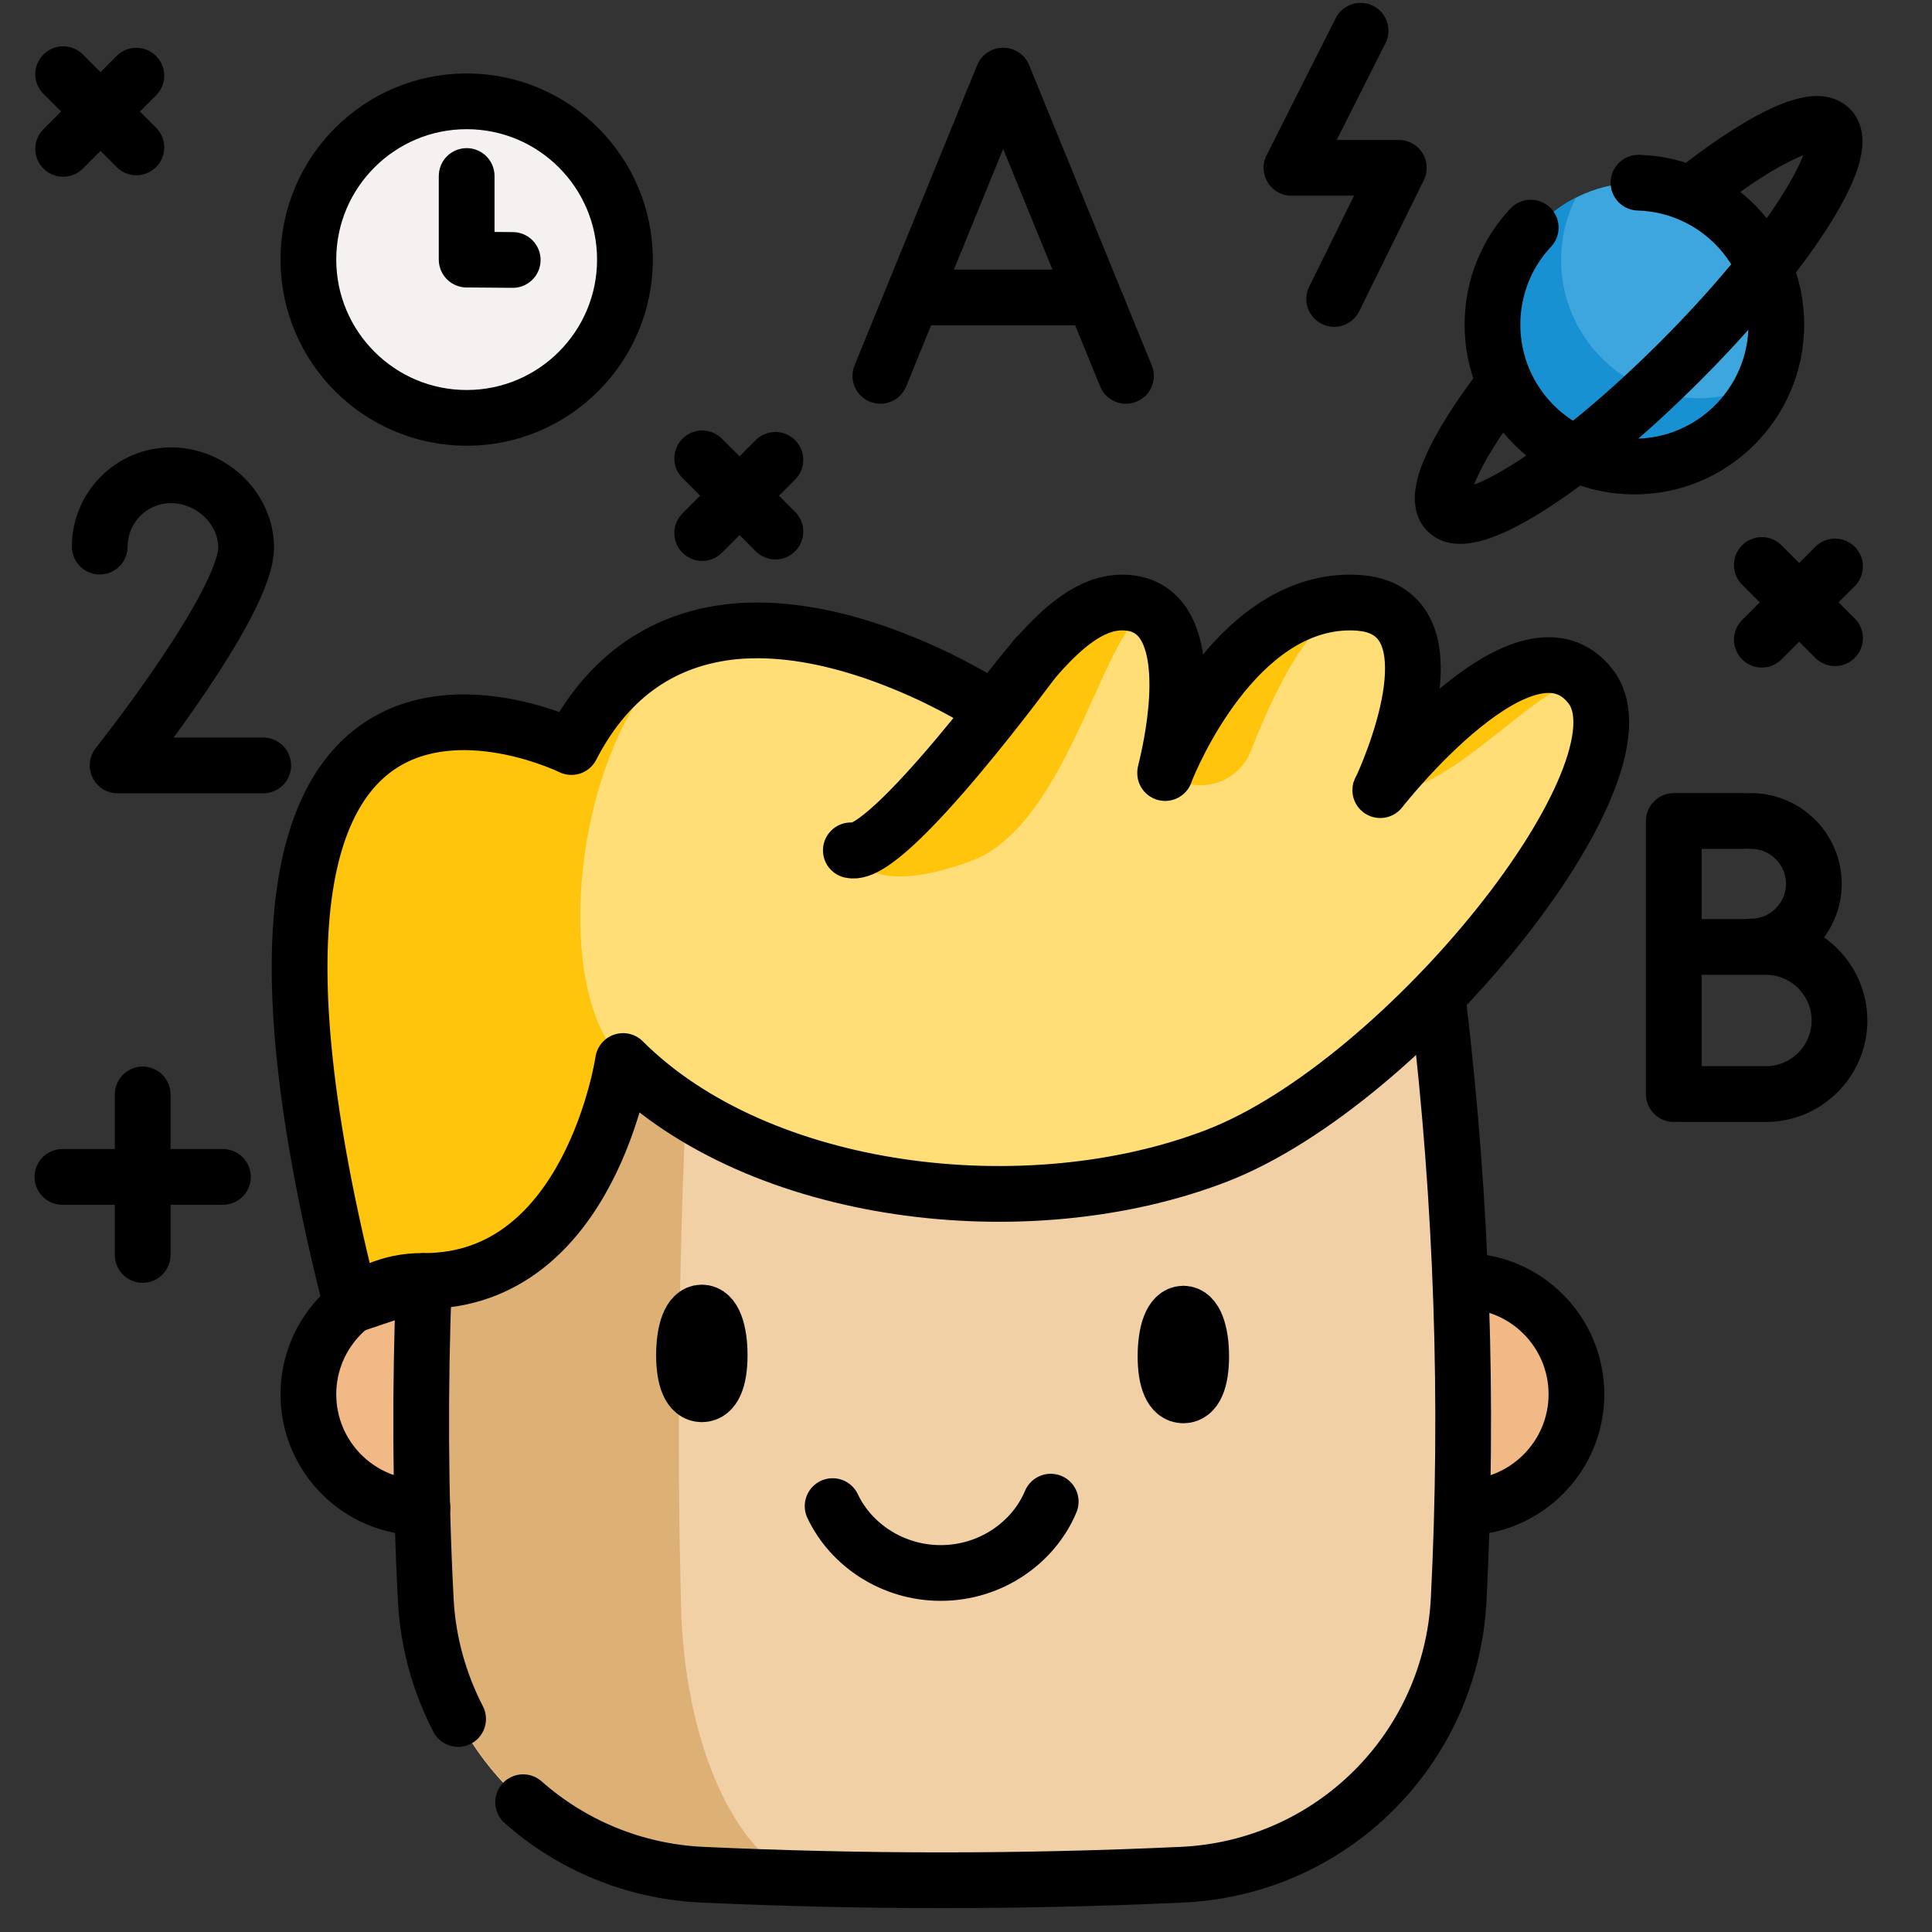 <?xml version="1.0" encoding="UTF-8"?> <svg xmlns="http://www.w3.org/2000/svg" text-rendering="geometricPrecision" shape-rendering="geometricPrecision" style="white-space:pre" viewBox="0 0 520 520"><rect x="0" y="0" width="520" height="520" fill="#333333" stroke="none"/><style> @keyframes creative-clock_t{0%,36%,to{transform:translate(125.601px,69.869px) scale(1,1) translate(-42.6px,-42.6px)}26.68%{transform:translate(125.601px,69.869px) scale(1,1) translate(-42.6px,-42.6px);animation-timing-function:cubic-bezier(.42,0,1,1)}30.68%{transform:translate(247.1px,223.672px) scale(.1,.1) translate(-42.6px,-42.6px)}32%{transform:translate(247.1px,223.672px) scale(.1,.1) translate(-42.6px,-42.6px);animation-timing-function:cubic-bezier(0,0,.58,1)}} @keyframes creative-times-3_t{0%,34.68%,to{transform:translate(26.85px,30.019px) scale(1,1) translate(-9.85px,-10.05px)}25.32%{transform:translate(26.85px,30.019px) scale(1,1) translate(-9.85px,-10.05px);animation-timing-function:cubic-bezier(.42,0,1,1)}29.32%{transform:translate(247.1px,223.672px) scale(.1,.1) translate(-9.85px,-10.05px)}30.68%{transform:translate(247.1px,223.672px) scale(.1,.1) translate(-9.85px,-10.05px);animation-timing-function:cubic-bezier(0,0,.58,1)}} @keyframes creative-two_t{0%,33.32%,to{transform:translate(7.2px,146.969px) scale(1,1) translate(-63.65px,-59.05px)}24%{transform:translate(7.2px,146.969px) scale(1,1) translate(-63.65px,-59.05px);animation-timing-function:cubic-bezier(.42,0,1,1)}28%{transform:translate(242.935px,221.672px) scale(.1,.1) translate(-63.65px,-59.05px)}29.32%{transform:translate(242.935px,221.672px) scale(.1,.1) translate(-63.65px,-59.05px);animation-timing-function:cubic-bezier(0,0,.58,1)}} @keyframes creative-a_t{0%,32%,to{transform:translate(270.001px,60.769px) scale(1,1) translate(-33.05px,-40.4px)}22.68%{transform:translate(270.001px,60.769px) scale(1,1) translate(-33.05px,-40.4px);animation-timing-function:cubic-bezier(.42,0,1,1)}26.68%{transform:translate(247.1px,223.672px) scale(.1,.1) translate(-33.05px,-40.4px)}28%{transform:translate(247.1px,223.672px) scale(.1,.1) translate(-33.05px,-40.4px);animation-timing-function:cubic-bezier(0,0,.58,1)}} @keyframes creative-spark_t{0%,30.68%,to{transform:translate(362.05px,44.369px) scale(1,1) translate(-14.45px,-36.1px)}21.32%{transform:translate(362.05px,44.369px) scale(1,1) translate(-14.45px,-36.1px);animation-timing-function:cubic-bezier(.42,0,1,1)}25.32%{transform:translate(247.1px,223.672px) scale(.1,.1) translate(-14.45px,-36.1px)}26.68%{transform:translate(247.1px,223.672px) scale(.1,.1) translate(-14.45px,-36.1px);animation-timing-function:cubic-bezier(0,0,.58,1)}} @keyframes creative-times-2_t{0%,29.32%,to{transform:translate(198.851px,133.419px) scale(1,1) translate(-9.85px,-10.05px)}20%{transform:translate(198.851px,133.419px) scale(1,1) translate(-9.85px,-10.05px);animation-timing-function:cubic-bezier(.42,0,1,1)}24%{transform:translate(247.1px,223.672px) scale(.1,.1) translate(-9.85px,-10.05px)}25.32%{transform:translate(247.1px,223.672px) scale(.1,.1) translate(-9.85px,-10.05px);animation-timing-function:cubic-bezier(0,0,.58,1)}} @keyframes creative-times-1_t{0%,28%,to{transform:translate(484.05px,162.119px) scale(1,1) translate(-9.85px,-10.05px)}18.68%{transform:translate(484.05px,162.119px) scale(1,1) translate(-9.85px,-10.05px);animation-timing-function:cubic-bezier(.42,0,1,1)}22.68%{transform:translate(247.1px,223.672px) scale(.1,.1) translate(-9.85px,-10.05px)}24%{transform:translate(247.1px,223.672px) scale(.1,.1) translate(-9.85px,-10.05px);animation-timing-function:cubic-bezier(0,0,.58,1)}} @keyframes creative-planel_t{0%,26.68%,to{transform:translate(441.041px,86.117px) scale(1,1) translate(-52.747px,-52.769px)}17.32%{transform:translate(441.041px,86.117px) scale(1,1) translate(-52.747px,-52.769px);animation-timing-function:cubic-bezier(.42,0,1,1)}21.32%{transform:translate(247.1px,223.672px) scale(.1,.1) translate(-52.747px,-52.769px)}22.68%{transform:translate(247.1px,223.672px) scale(.1,.1) translate(-52.747px,-52.769px);animation-timing-function:cubic-bezier(0,0,.58,1)}} @keyframes creative-b_t{0%,25.32%,to{transform:translate(472.8px,257.719px) scale(1,1) translate(-22.3px,-36.75px)}16%{transform:translate(472.8px,257.719px) scale(1,1) translate(-22.3px,-36.75px);animation-timing-function:cubic-bezier(.42,0,1,1)}20%{transform:translate(247.1px,223.672px) scale(.1,.1) translate(-22.3px,-36.75px)}21.32%{transform:translate(247.1px,223.672px) scale(.1,.1) translate(-22.3px,-36.75px);animation-timing-function:cubic-bezier(0,0,.58,1)}} @keyframes creative-plug_t{0%,24%,to{transform:translate(38.4px,316.169px) scale(1,1) translate(-21.6px,-21.6px)}14.68%{transform:translate(38.4px,316.169px) scale(1,1) translate(-21.6px,-21.6px);animation-timing-function:cubic-bezier(.42,0,1,1)}18.68%{transform:translate(247.1px,223.672px) scale(.1,.1) translate(-21.6px,-21.6px)}20%{transform:translate(247.1px,223.672px) scale(.1,.1) translate(-21.6px,-21.6px);animation-timing-function:cubic-bezier(0,0,.58,1)}} @keyframes creative-mouth_t{0%,45.32%,to{transform:translate(224.1px,404.169px)}4%{transform:translate(224.1px,404.169px);animation-timing-function:cubic-bezier(0,0,.58,1)}8%{transform:translate(224.1px,394.169px);animation-timing-function:cubic-bezier(0,0,.58,1)}41.32%{transform:translate(224.1px,394.169px)}} @keyframes creative-a0_t{0%,45.32%,to{transform:translate(253.7px,364.419px)}4%{transform:translate(253.7px,364.419px);animation-timing-function:cubic-bezier(0,0,.58,1)}8%{transform:translate(253.7px,354.419px)}41.32%{transform:translate(253.7px,354.419px);animation-timing-function:cubic-bezier(0,0,.58,1)}} @keyframes creative-eyes_t{0%,57.32%,68%,to{transform:scale(1,1) translate(-69.6px,-11.15px)}52%,62.68%{transform:scale(1,1) translate(-69.6px,-11.15px);animation-timing-function:cubic-bezier(.42,0,1,1)}54.68%,65.32%{transform:scale(1,.1) translate(-69.6px,-11.15px);animation-timing-function:cubic-bezier(0,0,.58,1)}}</style><g id="creative-clock" transform="translate(83.001 27.27)" style="animation:2.5s linear infinite both creative-clock_t" fill-rule="evenodd"><path id="creative-Fill-507" d="M42.6 108c23.51 0 42.6 19.09 42.6 42.6s-19.09 42.6-42.6 42.6S0 174.11 0 150.6 19.09 108 42.6 108Z" fill="#F6F1F1" stroke="none" stroke-width="1" transform="translate(0 -108)"></path><path id="creative-Stroke-513" d="M42.6 0c23.51 0 42.6 19.09 42.6 42.6S66.11 85.2 42.6 85.2 0 66.11 0 42.6 19.09 0 42.6 0Z" stroke="#000" stroke-width="15" stroke-linecap="round" stroke-linejoin="round" fill="none"></path><path id="creative-Stroke-514" stroke="#000" stroke-width="15" stroke-linecap="round" stroke-linejoin="round" d="M42.6 20.1v22.5l12.4.1" fill="none"></path></g><g id="creative-times-3" transform="translate(17 19.97)" style="animation:2.5s linear infinite both creative-times-3_t" stroke="#000" stroke-width="15" stroke-linecap="round" stroke-linejoin="round" fill="none" fill-rule="evenodd"><path id="creative-Stroke-515" d="m9.1 11.7 19.7 19.7" transform="translate(-9.1 -11.7)"></path><path id="creative-Stroke-516" d="M28.8 12.1 9.1 31.8" transform="translate(-9.1 -11.7)"></path></g><g id="creative-two" transform="translate(-56.45 87.919)" style="animation:2.5s linear infinite both creative-two_t"><path id="creative-Stroke-518" d="M127.3 118.1H88.1s34.9-43.9 34.6-58.9c-.2-10.6-9.6-19.2-20.2-19.2s-19.2 8.6-19.2 19.2" stroke="#000" stroke-width="15" stroke-linecap="round" stroke-linejoin="round" fill="none" fill-rule="evenodd"></path></g><g id="creative-a" transform="translate(236.951 20.37)" style="animation:2.5s linear infinite both creative-a_t" stroke="#000" stroke-width="15" stroke-linecap="round" stroke-linejoin="round" fill="none" fill-rule="evenodd"><path id="creative-Stroke-519" d="m251.5 10.5-33 80.8" transform="translate(-218.5 -10.5)"></path><path id="creative-Stroke-520" d="m251.6 10.5 33 80.8" transform="translate(-218.5 -10.5)"></path><path id="creative-Stroke-521" d="M227.5 70.2h47.8" transform="translate(-218.5 -10.5)"></path></g><g id="creative-spark" transform="translate(347.6 8.27)" style="animation:2.5s linear infinite both creative-spark_t"><path id="creative-Stroke-522" stroke="#000" stroke-width="15" stroke-linecap="round" stroke-linejoin="round" d="M18.6 0 0 36.9h28.9L11.5 72.2" fill="none" fill-rule="evenodd"></path></g><g id="creative-times-2" transform="translate(189.001 123.369)" style="animation:2.5s linear infinite both creative-times-2_t" stroke="#000" stroke-width="15" stroke-linecap="round" stroke-linejoin="round" fill="none" fill-rule="evenodd"><path id="creative-Stroke-523" d="m313.5 105.1 19.7 19.7" transform="translate(-313.5 -105.1)"></path><path id="creative-Stroke-524" d="m333.2 105.5-19.7 19.7" transform="translate(-313.5 -105.1)"></path></g><g id="creative-times-1" transform="translate(474.2 152.069)" style="animation:2.5s linear infinite both creative-times-1_t" stroke="#000" stroke-width="15" stroke-linecap="round" stroke-linejoin="round" fill="none" fill-rule="evenodd"><path id="creative-Stroke-525" d="m466.3 143.8 19.7 19.7" transform="translate(-466.3 -143.8)"></path><path id="creative-Stroke-526" d="m486 144.2-19.7 19.7" transform="translate(-466.3 -143.8)"></path></g><g id="creative-planel" transform="translate(388.294 33.347)" style="animation:2.5s linear infinite both creative-planel_t" fill-rule="evenodd"><path id="creative-Fill-505" d="M433.1 40.9c20.48 0 37.1 16.62 37.1 37.1s-16.62 37.1-37.1 37.1S396 98.48 396 78s16.62-37.1 37.1-37.1Z" fill="#3EA6DE" stroke="none" stroke-width="1" transform="translate(-380.394 -25.078)"></path><path id="creative-Fill-506" d="M466.2 94.8c-1.7 3.4-4 6.6-6.8 9.4-14.5 14.5-38 14.5-52.5 0s-14.5-38 0-52.5c2.8-2.8 6-5.1 9.4-6.8-7.1 13.9-4.8 31.4 6.8 43.1 11.6 11.7 29.1 14 43.1 6.8Z" fill="#1891D2" stroke="none" stroke-width="1" transform="translate(-380.393 -25.078)"></path><path id="creative-Stroke-527" d="M15.106 71.822c-12 16-17.8 28.6-13.9 32.5 6.2 6.2 34.2-11.9 62.7-40.4s46.5-56.5 40.4-62.7c-4.1-4.1-17.6 2.4-34.4 15.3" stroke="#000" stroke-width="15" stroke-linecap="round" stroke-linejoin="round" fill="none"></path><path id="creative-Stroke-528" d="M52.706 15.822c20.6.6 37.1 17.5 37.1 38.2 0 21.1-17.1 38.2-38.2 38.2s-38.2-17.1-38.2-38.2c0-10.1 3.9-19.3 10.3-26.1" stroke="#000" stroke-width="15" stroke-linecap="round" stroke-linejoin="round" fill="none"></path></g><g id="creative-b" transform="translate(450.5 220.969)" style="animation:2.5s linear infinite both creative-b_t" stroke="#000" stroke-width="15" stroke-linecap="round" stroke-linejoin="round" fill="none" fill-rule="evenodd"><path id="creative-Stroke-529" d="M463.4 212.7c9.3 0 16.9 7.6 16.9 16.9 0 9.3-7.6 16.9-16.9 16.9" transform="translate(-442.6 -212.7)"></path><path id="creative-Stroke-530" d="M444.6 286.2h22.8c10.9 0 19.8-8.9 19.8-19.8s-8.9-19.8-19.8-19.8h-21.6" transform="translate(-442.6 -212.7)"></path><path id="creative-Stroke-531" d="M461.4 212.7h-18.8v73.5" transform="translate(-442.6 -212.7)"></path></g><g id="creative-plug" transform="translate(16.8 294.569)" style="animation:2.5s linear infinite both creative-plug_t" stroke="#000" stroke-width="15" stroke-linecap="round" stroke-linejoin="round" fill="none" fill-rule="evenodd"><path id="creative-Stroke-532" d="M30.5 286.3v43.2" transform="translate(-8.9 -286.3)"></path><path id="creative-Stroke-533" d="M8.9 308.5h43.2" transform="translate(-8.9 -286.3)"></path></g><g id="creative-head" transform="translate(80.541 162.069)" fill-rule="evenodd"><path id="creative-Fill-497" d="M385.7 397.5h.2c16.8 0 30.5-13.7 30.5-30.5s-13.6-30.5-30.5-30.5H105.5C88.7 336.5 75 350.2 75 367s13.6 30.5 30.5 30.5h.2" fill="#F1B986" stroke="none" stroke-width="1" transform="translate(-72.64 -153.8)"></path><path id="creative-Fill-498" d="M378.7 257c-88.6-8.6-177.3-8.6-265.9 0-6.9 55.1-8.9 110.2-6.1 165.4 2.1 40.1 34.2 72.1 74.3 74 43.2 2 86.3 2 129.5 0 40.1-1.9 72.2-33.8 74.3-74 2.8-55.2.8-110.3-6.1-165.4Z" fill="#F1D0A5" stroke="none" stroke-width="1" transform="translate(-72.64 -153.8)"></path><path id="creative-Fill-499" d="M112.8 257c44.3-4.3 88.6-6.4 133-6.4-22.4 0-44.9 2.2-67.3 6.5-3.5 55.6-4.5 111.3-3.1 166.9.9 36.6 14.3 66.5 31.9 73.3-8.7-.2-17.5-.6-26.2-1-40.1-1.9-72.2-33.8-74.3-74-2.9-55.1-.9-110.2 6-165.3Z" fill="#DDB075" stroke="none" stroke-width="1" transform="translate(-72.64 -153.8)"></path><path id="creative-Fill-500" d="M319.6 302.8c-51 19.7-123.3 11-159.8-25.5 0 0-8.7 59.2-53.5 59.2l-19.6 6.6c-52.3-205.2 59.2-150.3 59.2-150.3 10.5-20.4 25.9-28.8 41.9-30.9 1.4-.2 2.8-.3 4.2-.4h.3c11.3-.6 22.7 1.7 32.9 5 3.5 1.1 6.9 2.4 10.1 3.7 12.8 5.2 22 11.1 24 12.3.3.2.4.3.4.3 11.5-15.2 22.4-28.9 34.4-28.9 4.9 0 8.3 1.9 10.6 4.9 8.7 11.4 1.5 38.7 1 40.9v.1-.1l.1-.2c1.5-3.9 18.8-45.6 49.7-45.6 2 0 3.7.2 5.3.5 23 5.1 5 45.4 3 49.7l-.1.1c-.1.1-.1.2-.1.2 1-1.3 39.6-50.2 56.7-27.8 17.3 22.8-49.8 106.5-100.7 126.2Z" fill="#FFDE78" stroke="none" stroke-width="1" transform="translate(-72.641 -153.8)"></path><path id="creative-Fill-501" d="M420.3 176.6c-8.7-8.7-38.7 32.2-56.8 27.8l.1-.2c-.1.1-.1.2-.1.2 1.1-1.3 39.7-50.3 56.8-27.8Z" fill="#FFC40C" stroke="none" stroke-width="1" transform="translate(-72.64 -153.8)"></path><path id="creative-Fill-502" d="M360.7 154.4c-13-3-25.1 21.8-31.9 39.4-3.3 8.5-13.5 11.9-21.3 7.1l-1.9-1.2v-.1l.1-.2c1.5-3.9 18.8-45.6 49.7-45.6 2 0 3.8.2 5.3.6Z" fill="#FFC40C" stroke="none" stroke-width="1" transform="translate(-72.64 -153.8)"></path><path id="creative-Fill-503" d="M187.7 161.9c-37.3 6.6-51.4 92-28 115.4 0 0-8.7 59.2-53.5 59.2l-19.6 6.6c-52.3-205.2 59.2-150.3 59.2-150.3 10.6-20.4 25.9-28.8 41.9-30.9Z" fill="#FFC40C" stroke="none" stroke-width="1" transform="translate(-72.64 -153.8)"></path><path id="creative-Fill-504" d="M304.7 158.7c-13.1-13.1-21.8 54.1-51.3 64.8-29.5 10.8-32.3-3-32.3-3 14.5-5.4 26.8-22.3 38.5-37.8.4-.5.7-.9 1.1-1.4.4-.6.9-1.2 1.4-1.8 10.6-13.9 20.8-25.7 32-25.7 4.9 0 8.3 1.9 10.6 4.9Z" fill="#FFC40C" stroke="none" stroke-width="1" transform="translate(-72.64 -153.8)"></path><path id="creative-Stroke-508" d="M246.959 149c-51 19.7-123.3 11-159.8-25.5 0 0-8.7 59.2-53.5 59.2l-19.6 6.6C-38.241-15.9 73.259 39 73.259 39c10.5-20.4 25.9-28.8 41.9-30.9 1.4-.2 2.8-.3 4.2-.4h.3c11.3-.6 22.7 1.7 32.9 5 3.5 1.1 6.9 2.4 10.1 3.7 12.8 5.2 22 11.1 24 12.3.3.2.4.3.4.3 11.5-15.2 22.4-28.9 34.4-28.9 4.9 0 8.3 1.9 10.6 4.9 8.7 11.4 1.5 38.7 1 40.9v.1-.1l.1-.2c1.5-3.9 18.8-45.6 49.7-45.6 2 0 3.7.2 5.3.5 23 5.1 5 45.4 3 49.7l-.1.1c-.1.1-.1.2-.1.2 1-1.3 39.6-50.2 56.7-27.8 17.3 22.8-49.8 106.5-100.7 126.2Z" stroke="#000" stroke-width="15" stroke-linecap="round" stroke-linejoin="round" fill="none"></path><path id="creative-Stroke-509" d="M60.26 323c12.9 11.4 29.6 18.6 48 19.5 43.2 2 86.3 2 129.5 0 40.1-1.9 72.2-33.8 74.3-74 2.7-53.3.9-106.7-5.4-160" stroke="#000" stroke-width="15" stroke-linecap="round" stroke-linejoin="round" fill="none"></path><path id="creative-Stroke-510" d="M33.56 182.8c-1.1 28.6-1 57.2.5 85.8.6 11.5 3.7 22.3 8.7 32" stroke="#000" stroke-width="15" stroke-linecap="round" stroke-linejoin="round" fill="none"></path><path id="creative-Stroke-511" d="M32.96 182.7c-16.8 0-30.5 13.7-30.5 30.5s13.6 30.5 30.5 30.5h.2" stroke="#000" stroke-width="15" stroke-linecap="round" stroke-linejoin="round" fill="none"></path><path id="creative-Stroke-512" d="M313.06 243.7h.2c16.8 0 30.5-13.7 30.5-30.5s-13.6-30.5-30.5-30.5" stroke="#000" stroke-width="15" stroke-linecap="round" stroke-linejoin="round" fill="none"></path><path id="creative-Stroke-537" d="M198.26 14.8s-39.8 54.4-49.8 52" stroke="#000" stroke-width="15" stroke-linecap="round" stroke-linejoin="round" fill="none"></path></g><g id="creative-mouth" transform="translate(224.1 404.169)" style="animation:2.5s linear infinite both creative-mouth_t"><path id="creative-mouth-stroke" d="M58.7 0c-4.6 11-16.1 19.2-29.6 19.2-13 0-24.2-7.6-29.1-18" stroke="#000" stroke-width="15" stroke-linecap="round" stroke-linejoin="round" fill="none" fill-rule="evenodd"></path></g><g style="animation:2.5s linear infinite both creative-a0_t"><g transform="translate(184.1 353.269)" style="animation:2.5s linear infinite both creative-eyes_t" stroke="#000" stroke-width="15" stroke-linecap="round" stroke-linejoin="round" fill="none" fill-rule="evenodd" id="creative-eyes"><path id="creative-Stroke-534" d="M185.8 356.5c0 6.4-1.6 10.5-4.8 10.5-3.2 0-4.8-4.2-4.8-10.5 0-6.4 1.6-11.5 4.8-11.5 3.2 0 4.8 5.1 4.8 11.5Z" transform="translate(-176.2 -345)"></path><path id="creative-Stroke-535" d="M315.4 356.8c0 6.4-1.6 10.5-4.8 10.5-3.2 0-4.8-4.2-4.8-10.5 0-6.4 1.6-11.5 4.8-11.5 3.2 0 4.8 5.2 4.8 11.5Z" transform="translate(-176.2 -345)"></path></g></g></svg> 